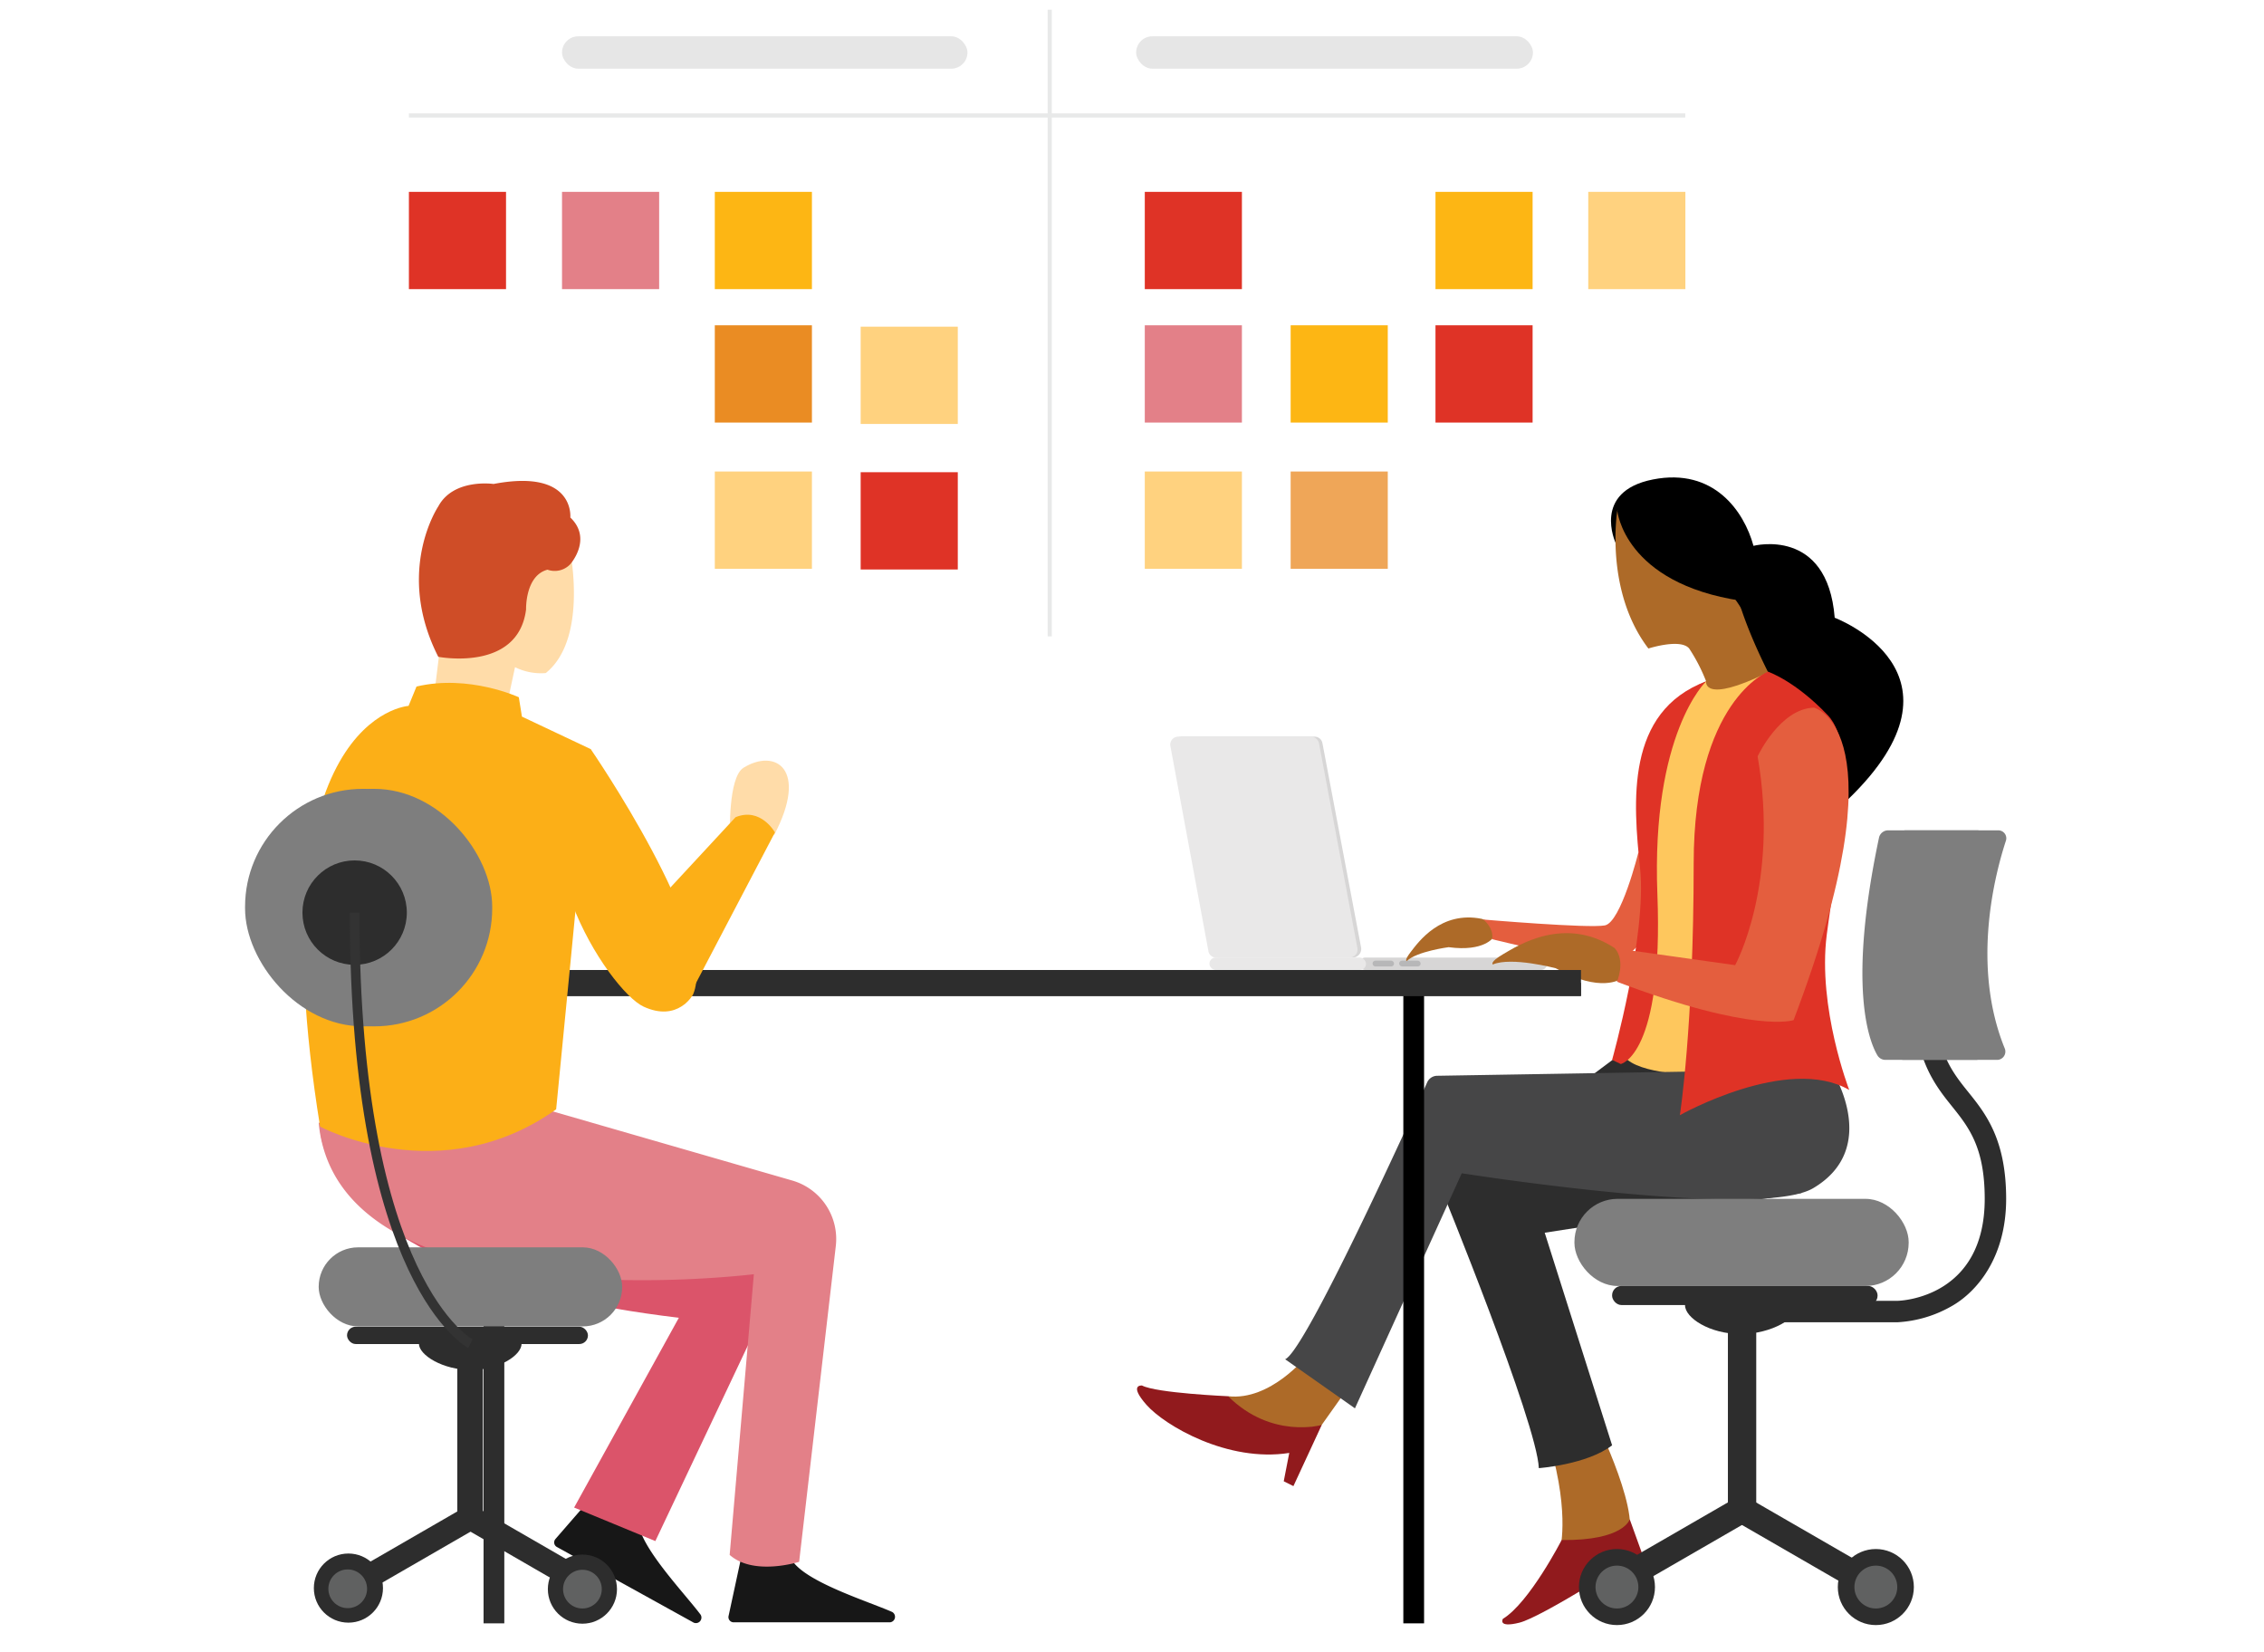 <svg id="Layer_1" data-name="Layer 1" xmlns="http://www.w3.org/2000/svg" width="655" height="477.8" viewBox="0 0 655 477.8">
  <g>
    <rect x="331.2" y="55.5" width="28.1" height="28.14" style="fill: #df3326"/>
    <rect x="331.2" y="94.1" width="28.1" height="28.14" style="fill: #e38088"/>
    <rect x="331.2" y="136.4" width="28.1" height="28.14" style="fill: #ffd27f"/>
    <rect x="373.4" y="136.4" width="28.1" height="28.14" style="fill: #efa658"/>
    <rect x="373.4" y="94.1" width="28.1" height="28.14" style="fill: #fdb614"/>
    <rect x="206.8" y="55.5" width="28.1" height="28.14" style="fill: #fdb614"/>
    <rect x="162.6" y="55.5" width="28.1" height="28.14" style="fill: #e38088"/>
    <rect x="206.8" y="94.1" width="28.1" height="28.14" style="fill: #ea8c23"/>
    <rect x="249" y="136.6" width="28.1" height="28.14" style="fill: #df3326"/>
    <rect x="459.5" y="55.5" width="28.1" height="28.14" style="fill: #ffd27f"/>
    <rect x="415.3" y="55.5" width="28.1" height="28.14" style="fill: #fdb614"/>
    <rect x="415.3" y="94.1" width="28.1" height="28.14" style="fill: #df3326"/>
    <rect x="206.8" y="136.4" width="28.1" height="28.14" style="fill: #ffd27f"/>
    <rect x="249" y="94.5" width="28.1" height="28.14" style="fill: #ffd27f"/>
    <rect x="118.3" y="55.5" width="28.1" height="28.14" style="fill: #df3326"/>
    <rect x="162.6" y="10.5" width="117.3" height="9.37" rx="4.7" style="fill: #ddd;opacity: 0.73"/>
    <rect x="328.7" y="10.5" width="114.8" height="9.37" rx="4.7" style="fill: #ddd;opacity: 0.73"/>
    <rect x="303.1" y="2.8" width="1.2" height="181.29" style="fill: #e8e9e9"/>
    <rect x="302.4" y="-151.2" width="1.2" height="369.27" transform="translate(269.5 336.4) rotate(-90)" style="fill: #e8e9e9"/>
  </g>
  <g>
    <rect x="393.2" y="277" width="54.4" height="3.59" rx="1.8" style="fill: #d7d6d6"/>
    <path d="M393.8,274.2,382.6,215a2.3,2.3,0,0,0-2.3-1.9H341.9a2.3,2.3,0,0,0-2.3,2.7l11,59.3a2.3,2.3,0,0,0,2.3,1.9h38.6A2.5,2.5,0,0,0,393.8,274.2Z" style="fill: #d7d6d6"/>
    <path d="M392.7,274.2,381.6,215a2.4,2.4,0,0,0-2.3-1.9H340.9a2.3,2.3,0,0,0-2.3,2.7l11,59.3a2.2,2.2,0,0,0,2.2,1.9h38.6A2.3,2.3,0,0,0,392.7,274.2Z" style="fill: #e9e8e8"/>
    <rect x="349.9" y="277" width="45.3" height="3.59" rx="1.8" style="fill: #e9e8e8"/>
    <rect x="397.1" y="277.9" width="6.2" height="1.67" rx="0.8" style="fill: #b7b7b8"/>
    <rect x="404.8" y="277.9" width="6.2" height="1.67" rx="0.8" style="fill: #b7b7b8"/>
  </g>
  <g>
    <g>
      <path d="M378,392.3s-10.4,13-22.7,11.6c0,0-1.3,7.2,7,8.7s19.8,0,19.8,0l11-15.5Z" style="fill: #ad6a28"/>
      <path d="M355.3,403.9s-20.7-.9-24.9-3.1c0,0-4-.4,1.3,5.6s23.5,16.7,41.3,13.9l-1.6,8.2,2.8,1.4,8.2-17.7S367.9,416.4,355.3,403.9Z" style="fill: #911a1d"/>
    </g>
    <g>
      <path d="M467.4,157s-6.9-14.8,10.8-18.3,26.4,9.3,29.1,19.2c0,0,21.4-5.6,23.5,20.8,0,0,42,15.8,3.8,52.6l-29.5-8.9-16.4-51.5-16-11.1Z"/>
      <path d="M467.9,147.7s-3.8,23.1,9,39.9c0,0,9.3-3,11.8,0a50.4,50.4,0,0,1,4.9,9.5s-2.9,1.2-2.8,1.6c.2,2.6.3,2.4.3,2.4l21.6-4.4s-10.2-18.9-11.5-31.4-5-23.4-16.3-21.7S467.9,147.7,467.9,147.7Z" style="fill: #ad6a28"/>
      <path d="M483.5,153.1s18,15.1,24.1,30.3l7.5-12.8-15.8-16.8-14.7-7.6Z"/>
      <path d="M467.9,147.7s1.9,21,35.9,26.1l-1.4-22.1-9-8.6-9.9-2-10.3,1.7Z"/>
    </g>
    <path d="M548.9,382.5H503.8v-6.2h45.1c1.2,0,25.3-1,25.3-29.5,0-14.9-4.6-20.7-9.5-26.8s-11-13.8-11-31.3h6.2c0,15.3,4.7,21.2,9.7,27.4s10.8,13.7,10.8,30.7-8.5,26.9-15.7,31a35.4,35.4,0,0,1-15.7,4.7Z" style="fill: #2d2d2d"/>
    <path d="M461.5,410.6s14.9,30.1,8.5,35.7-18.6,1.6-18.6,1.6,3.1-11.7-4.3-34.1Z" style="fill: #ad6a28"/>
    <path d="M470,304l-53.1,39.7s27.8,68,28.3,81c0,0,13.9-1,21.2-6.6l-19.5-61.5,74.3-11.5-2.7-30.6-16-12.5Z" style="fill: #2d2d2d"/>
    <path d="M432.1,271.1s-2.6,4.3-13,2.9c0,0-9.2,1.2-12.1,4,0,0-.9,0,1.2-2.7s8.6-11.9,20.5-9.5l5.1,1.9Z" style="fill: #ad6a28"/>
    <path d="M429.1,266s3.1,2.2,2.6,5.7c0,0,32.2,7.8,35.5,7.3s21.4-21.2,21.4-21.2L474,246.6s-5,20.2-9.7,21.1S429.1,266,429.1,266Z" style="fill: #e45e3e"/>
    <path d="M493.6,197.1s-1.1,6.7,17.7-2.5l14,22.4s-4.5,51.7-2.5,62,7,30.3,7,30.3-51.3,6.1-59.8-3.5l7.3-40.7-1-39.1,5.9-17.8Z" style="fill: #fec75d"/>
    <path d="M493.6,197.1s-15.9,14.9-14.1,61.6-10.6,49.1-10.6,49.1l-2.5-1.2s10.1-36,8.1-55.3S470.2,205.9,493.6,197.1Z" style="fill: #df3326"/>
    <path d="M468.9,283.2s-5.8,4.2-18.8-3.1c0,0-12.8-3.4-18.2-1.1,0,0-1.1-.6,3-3s17.8-11.3,32.3-1.7l5.7,5.3Z" style="fill: #ad6a28"/>
    <path d="M529.8,309.3l-114,1.9a3.2,3.2,0,0,0-2.9,1.9c-5.4,12-35.4,77.9-41.1,80.1L392,407.4l30.9-68S509,353,524.6,343.7C544.5,331.9,529.8,309.3,529.8,309.3Z" style="fill: #464647"/>
    <path d="M451.8,445.5s-9.3,18.1-17,22.8c0,0-1.6,2.7,4.8,1.1s32.1-18.1,32.1-18.1l4.6,8.9,2.2-1.3-7-19.4S469.9,445.7,451.8,445.5Z" style="fill: #911a1d"/>
    <path d="M511.5,194.3S490,202.6,490,249.8s-4,72.8-4,72.8,31.2-17.6,49-7.3c0,0-9.2-23.8-6.5-44.9s9.8-53.5.3-63.5S511.5,194.3,511.5,194.3Z" style="fill: #df3326"/>
    <path d="M524.8,204.7s26.1,6.2-5.9,90.4c0,0-11.3,4-51.1-11.1,0,0,2.6-5.9-.6-9.7l34.8,4.9s12.9-23.5,6.5-60.4C508.5,218.8,514.9,205,524.8,204.7Z" style="fill: #e45e3e"/>
    <g>
      <path d="M520.2,377.6c0,3.6-7.6,8.3-16.6,8.3s-16.1-4.7-16.1-8.3,7.1-4.7,16.1-4.7S520.2,374,520.2,377.6Z" style="fill: #2d2d2d"/>
      <rect x="455.5" y="346.8" width="96.7" height="25.21" rx="12.5" style="fill: #7e7e7e"/>
      <rect x="466.4" y="372" width="76.8" height="5.52" rx="2.7" style="fill: #2d2d2d"/>
      <path d="M504,440.9v-.4a4.1,4.1,0,0,1-4.1-4.1v-52a4.1,4.1,0,0,1,4.1-4.1h0a4.2,4.2,0,0,1,4.1,4.1v52C508.1,438.6,506.2,440.9,504,440.9Z" style="fill: #2d2d2d"/>
      <rect x="499.1" y="443" width="44.7" height="7.69" rx="3.8" transform="translate(293.3 -200.9) rotate(30)" style="fill: #2d2d2d"/>
      <rect x="464.1" y="443" width="44.7" height="7.69" rx="3.8" transform="translate(1131.1 590.6) rotate(150)" style="fill: #2d2d2d"/>
      <circle cx="542.7" cy="459.1" r="11" style="fill: #2d2d2d"/>
      <circle cx="542.7" cy="459.1" r="6.2" style="fill: #606161"/>
      <circle cx="467.8" cy="459.1" r="11" style="fill: #2d2d2d"/>
      <circle cx="467.8" cy="459.1" r="6.2" style="fill: #606161"/>
    </g>
    <path d="M580.3,243.3c-2.9,8.9-10.2,35.7-.3,60a2.4,2.4,0,0,1-2.2,3.3H550.7a2.4,2.4,0,0,1-2-1.1c-2.4-4.1-8.8-19.8.4-63.5a2.3,2.3,0,0,1,2.3-1.8h26.7A2.3,2.3,0,0,1,580.3,243.3Z" style="fill: #7e7e7e"/>
    <path d="M574.7,243.8c-3.1,9.3-9.8,35.2-.4,59a2.8,2.8,0,0,1-2.6,3.8H545.5a2.7,2.7,0,0,1-2.4-1.4c-2.5-4.3-8.5-20.2.5-62.8a2.7,2.7,0,0,1,2.7-2.2H572A2.8,2.8,0,0,1,574.7,243.8Z" style="fill: #7e7e7e"/>
  </g>
  <g>
    <rect x="99" y="280.6" width="358.4" height="7.55" style="fill: #2d2d2d"/>
    <rect x="99" y="284.3" width="358.4" height="3.77" style="fill: #2d2d2d"/>
    <rect x="139.9" y="288.1" width="6" height="181.5" style="fill: #2d2d2d"/>
    <rect x="406" y="288.1" width="6" height="181.5"/>
  </g>
  <g>
    <path d="M211.2,241.5s-.6-16.6,3.9-19.4c9.2-5.7,18.9.3,8.9,19.4Z" style="fill: #ffdca9"/>
    <path d="M214.4,450.7l-3.6,16.7a1.5,1.5,0,0,0,1.5,1.9h45.2a1.6,1.6,0,0,0,.6-3c-7.3-3.2-25.1-8.7-29-15a1.4,1.4,0,0,0-1.2-.7l-11.8-1.1A1.7,1.7,0,0,0,214.4,450.7Z" style="fill: #171717"/>
    <path d="M171.9,432.3l-11.2,12.9a1.5,1.5,0,0,0,.4,2.3l39.6,21.9a1.6,1.6,0,0,0,2-2.3c-4.8-6.4-17.8-19.8-18.1-27.2a1.9,1.9,0,0,0-.7-1.2L174,432A1.7,1.7,0,0,0,171.9,432.3Z" style="fill: #171717"/>
    <path d="M92.6,325.9s-1.8,42.7,103.8,55.3l-30.3,54.9,23.5,9.7L223,375.2l2.1-14.5Z" style="fill: #db546a"/>
    <path d="M155.4,320.2l73.8,21.3a17.6,17.6,0,0,1,12.6,19l-10.6,91.3s-13.1,4.2-20.1-2l7-81.2S97.7,383.7,92.2,324.8Z" style="fill: #e38088"/>
    <path d="M164.5,156.9s6.3,27.4-6.6,37.8A16.9,16.9,0,0,1,149,193l-2.8,13.1-21-1.7,5.2-42.3,10.1-14.4H156Z" style="fill: #ffdca9"/>
    <path d="M165,163.2s6.5-7.3,0-13.5c0,0,1.4-14.2-22.2-9.7,0,0-11.6-1.7-16,6.5,0,0-12.6,18.7,0,43.5,0,0,23.1,4.5,25.4-13.7,0,0-.3-9.8,6.2-11.5A6.2,6.2,0,0,0,165,163.2Z" style="fill: #cf4d27"/>
    <g>
      <path d="M121.2,388.7c0,3.3,6.9,7.6,15.1,7.6s14.6-4.3,14.6-7.6-6.4-4.2-14.6-4.2S121.2,385.5,121.2,388.7Z" style="fill: #2d2d2d"/>
      <rect x="92.2" y="360.9" width="87.8" height="22.87" rx="11.4" transform="translate(272.2 744.6) rotate(180)" style="fill: #7e7e7e"/>
      <rect x="100.4" y="383.7" width="69.7" height="5.01" rx="2.5" transform="translate(270.5 772.5) rotate(-180)" style="fill: #2d2d2d"/>
      <rect x="132.2" y="391.2" width="7.4" height="51.54" rx="3.7" transform="translate(271.9 834) rotate(180)" style="fill: #2d2d2d"/>
      <rect x="99.8" y="444.7" width="40.5" height="6.98" rx="3.5" transform="translate(448.2 776.4) rotate(150)" style="fill: #2d2d2d"/>
      <rect x="131.6" y="444.7" width="40.5" height="6.98" rx="3.5" transform="translate(244.5 -15.9) rotate(30)" style="fill: #2d2d2d"/>
      <circle cx="100.8" cy="459.4" r="10" style="fill: #2d2d2d"/>
      <circle cx="100.6" cy="459.6" r="5.6" style="fill: #606161"/>
      <circle cx="168.5" cy="459.7" r="10" style="fill: #2d2d2d"/>
      <circle cx="168.5" cy="459.7" r="5.6" style="fill: #606161"/>
    </g>
    <path d="M151,207.3l-.9-5.6s-14.4-6.7-29.6-3.1l-2.3,5.6s-44.8,2.7-25.6,121.7c0,0,34.9,18.8,68.3-5,0,0,8.4-85.6,10-104.2Z" style="fill: #fcaf17"/>
    <path d="M170.9,216.7s37.1,53.9,29.6,71c0,0-4.3,8.1-14.3,3.5S146.2,241.3,170.9,216.7Z" style="fill: #fcaf17"/>
    <rect x="73.8" y="228.1" width="68.7" height="68.7" rx="34.1" transform="translate(216.2 525) rotate(180)" style="fill: #7e7e7e"/>
    <rect x="71" y="228.1" width="68.7" height="68.7" rx="34.1" transform="translate(210.6 525) rotate(180)" style="fill: #7e7e7e"/>
    <circle cx="102.6" cy="264" r="15.1" style="fill: #2d2d2d"/>
    <path d="M136.1,388.7S102.6,371.3,102.6,264" style="fill: none;stroke: #333;stroke-miterlimit: 10;stroke-width: 2.78px"/>
    <path d="M198.2,290.4l26-49.6s-4.1-7.4-11.4-4.4L180,271.8Z" style="fill: #fcaf17"/>
  </g>
</svg>
